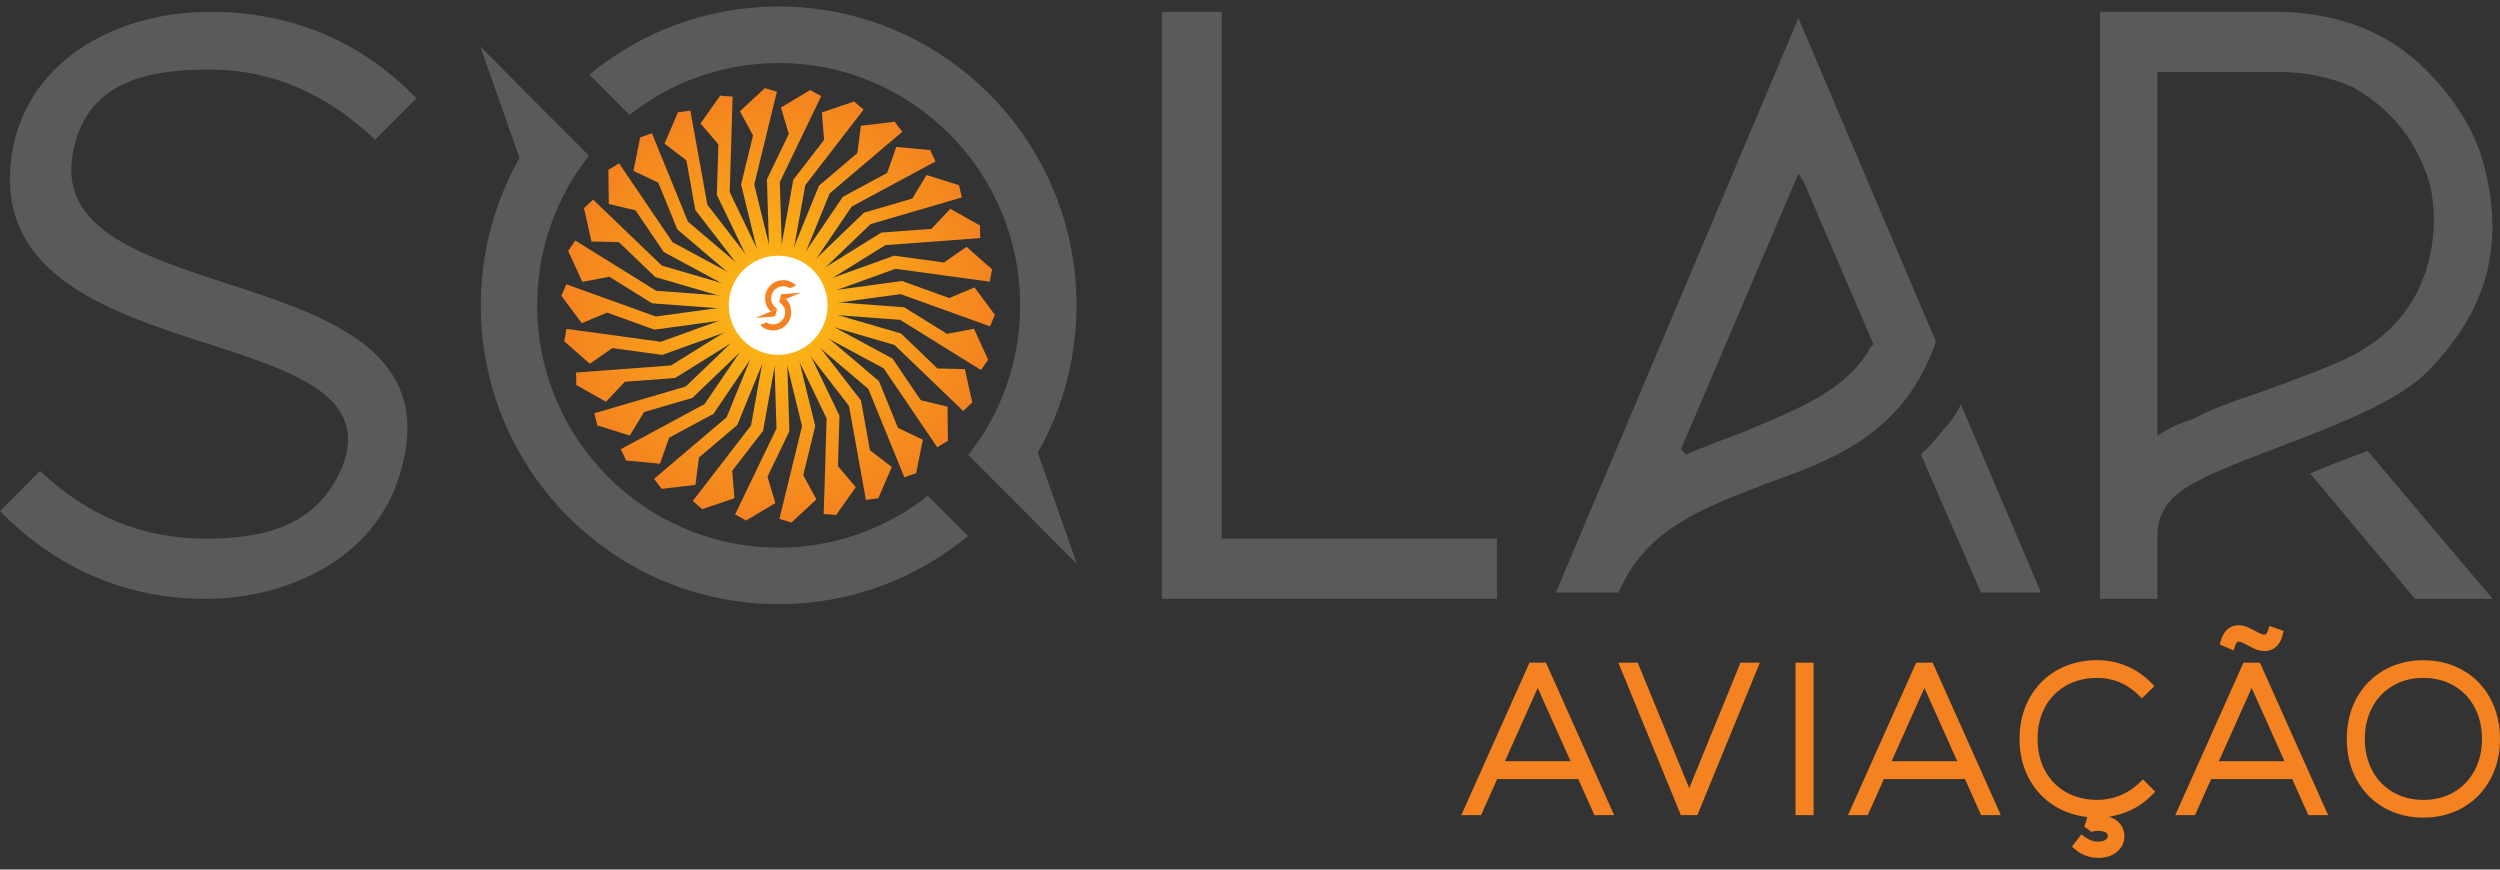 <svg xmlns="http://www.w3.org/2000/svg" width="138" height="48" viewBox="0 0 138 48" fill="none"><rect x="0" y="0" width="138" height="48" fill="#333333" stroke="none"/><g clip-path="url(#clip0_79_497)"><path d="M115.918 0.652H125.995C129.448 0.792 132.207 1.899 134.417 4.392C135.799 5.915 136.765 7.577 137.177 9.376C138.005 12.698 137.592 15.746 135.66 18.515C134.967 19.485 134.278 20.315 133.45 21.007C129.998 23.776 121.719 25.577 119.921 27.515C119.371 28.069 119.093 28.76 119.093 29.453V33.055H115.918V0.652ZM130.69 24.885L137.592 33.056H133.313L127.516 26.132C128.483 25.717 129.587 25.299 130.691 24.885H130.69ZM119.093 3.977V24.055C119.648 23.64 120.337 23.361 121.164 23.085C121.857 22.67 122.959 22.255 124.617 21.701C126.961 20.868 128.758 20.177 129.864 19.623C132.207 18.376 133.589 16.576 134.14 14.084C134.418 12.837 134.418 11.452 134.14 10.207C133.451 7.852 132.069 6.053 129.864 4.805C128.62 4.251 127.238 3.975 125.861 3.975H119.094L119.093 3.977Z" fill="#595A5C"></path><path d="M106.865 18.862L99.272 1L85.884 32.708H89.335L89.472 32.433C90.991 29.11 94.166 28.002 97.341 26.755C101.205 25.371 105.071 23.986 106.866 18.863L106.865 18.862ZM99.549 10L103.414 19L103.275 19.139C101.895 21.633 99.133 22.601 96.236 23.846C95.131 24.261 94.027 24.677 93.061 25.093L92.785 24.815L99.272 9.584L99.549 9.999V10ZM112.661 32.708L108.245 22.324C107.968 22.878 107.693 23.293 107.278 23.708C106.864 24.262 106.449 24.678 106.036 25.094L109.349 32.708H112.661Z" fill="#595A5C"></path><path d="M11.598 0.652C15.74 0.652 19.465 2.039 22.503 4.946C22.642 5.085 22.848 5.292 22.987 5.431L20.71 7.714C18.084 5.222 15.048 3.838 11.599 3.838C8.008 3.838 4.698 4.531 4.005 8.547C2.488 17.547 25.818 13.808 22.088 26.132C20.711 30.839 15.88 33.056 11.322 33.056C7.181 33.056 3.455 31.532 0.418 28.624C0.28 28.485 0.141 28.347 0.003 28.209L2.212 25.993C4.837 28.486 7.873 29.732 11.322 29.732C14.636 29.732 17.534 29.039 18.916 25.716C22.086 17.268 -1.516 20.869 0.693 8.268C1.659 3.147 6.629 0.652 11.598 0.652Z" fill="#595A5C"></path><path d="M64.132 0.652H67.444V29.732H82.629V33.056H67.444H65.098H64.132V0.652Z" fill="#595A5C"></path><path d="M84.428 36.58L80.664 44.995H81.754L82.644 43.006H87.121L88.011 44.995H89.101L85.337 36.58H84.428ZM83.072 42.018L84.883 37.975L86.695 42.018H83.072Z" fill="#F48220"></path><path d="M93.245 43.507L90.403 36.58H89.333L92.785 44.995H93.694L97.146 36.58H96.076L93.245 43.507Z" fill="#F48220"></path><path d="M100.111 36.58H99.114V44.995H100.111V36.58Z" fill="#F48220"></path><path d="M105.773 36.58L102.01 44.995H103.099L103.99 43.006H108.466L109.357 44.995H110.446L106.683 36.58H105.773ZM104.417 42.018L106.228 37.975L108.039 42.018H104.417Z" fill="#F48220"></path><path d="M118.112 43.197C117.798 43.504 117.437 43.743 117.037 43.907C116.638 44.071 116.213 44.154 115.774 44.154C115.13 44.154 114.549 44.01 114.049 43.729C113.552 43.448 113.162 43.051 112.889 42.55C112.614 42.043 112.475 41.45 112.475 40.787C112.475 40.123 112.615 39.531 112.889 39.024C113.162 38.522 113.552 38.126 114.049 37.845C114.549 37.562 115.13 37.42 115.774 37.42C116.212 37.42 116.628 37.502 117.012 37.665C117.397 37.829 117.748 38.067 118.054 38.374L118.228 38.549L118.924 37.873L118.748 37.693C118.358 37.294 117.902 36.983 117.394 36.767C116.884 36.551 116.336 36.441 115.763 36.441C114.942 36.441 114.198 36.627 113.55 36.993C112.9 37.361 112.386 37.883 112.023 38.543C111.662 39.199 111.479 39.954 111.479 40.785C111.479 41.615 111.652 42.325 111.994 42.966C112.336 43.611 112.821 44.127 113.436 44.504C113.964 44.827 114.562 45.027 115.219 45.102L115.054 45.632L115.453 45.918L115.565 45.89C115.635 45.873 115.717 45.864 115.809 45.864C116.005 45.864 116.154 45.897 116.249 45.961C116.319 46.009 116.347 46.065 116.347 46.155C116.347 46.212 116.335 46.281 116.235 46.349C116.13 46.422 115.999 46.458 115.831 46.458C115.561 46.458 115.319 46.375 115.09 46.203L114.893 46.054L114.373 46.733L114.553 46.889C114.913 47.199 115.348 47.356 115.843 47.356C116.237 47.356 116.572 47.249 116.838 47.036C117.121 46.81 117.265 46.517 117.265 46.168C117.265 45.818 117.13 45.531 116.874 45.322C116.741 45.214 116.585 45.134 116.408 45.085C116.787 45.029 117.153 44.926 117.498 44.775C117.985 44.563 118.421 44.261 118.795 43.877L118.967 43.7L118.291 43.022L118.114 43.195L118.112 43.197Z" fill="#F48220"></path><path d="M123.381 35.645C123.432 35.495 123.494 35.419 123.562 35.419C123.613 35.419 123.672 35.431 123.733 35.454C123.786 35.474 123.895 35.524 124.115 35.646C124.304 35.754 124.461 35.827 124.595 35.87C124.736 35.915 124.877 35.939 125.016 35.939C125.259 35.939 125.474 35.856 125.652 35.692C125.82 35.537 125.938 35.319 126.002 35.045L126.054 34.825L125.275 34.556L125.196 34.796C125.117 35.032 125.033 35.032 125.005 35.032C124.958 35.032 124.904 35.021 124.845 35.001C124.795 34.984 124.696 34.941 124.504 34.836C124.264 34.709 124.089 34.626 123.966 34.583C123.583 34.45 123.199 34.508 122.936 34.757C122.779 34.904 122.663 35.108 122.591 35.363L122.53 35.575L123.296 35.904L123.382 35.649L123.381 35.645Z" fill="#F48220"></path><path d="M123.839 36.58L120.075 44.995H121.165L122.055 43.006H126.532L127.422 44.995H128.512L124.748 36.58H123.839ZM122.482 42.018L124.293 37.975L126.105 42.018H122.482Z" fill="#F48220"></path><path d="M137.462 38.548C137.103 37.888 136.595 37.366 135.952 36.998C135.312 36.631 134.577 36.445 133.771 36.445C132.964 36.445 132.231 36.631 131.59 36.998C130.947 37.366 130.439 37.888 130.079 38.548C129.722 39.204 129.542 39.958 129.542 40.788C129.542 41.619 129.723 42.372 130.079 43.029C130.439 43.689 130.946 44.211 131.59 44.579C132.23 44.946 132.963 45.132 133.771 45.132C134.578 45.132 135.312 44.946 135.952 44.579C136.594 44.21 137.103 43.689 137.462 43.029C137.82 42.373 138 41.619 138 40.788C138 39.958 137.818 39.205 137.462 38.548ZM133.772 44.155C133.151 44.155 132.588 44.012 132.098 43.73C131.612 43.45 131.227 43.051 130.954 42.545C130.678 42.035 130.539 41.443 130.539 40.787C130.539 40.131 130.679 39.54 130.955 39.03C131.227 38.524 131.613 38.125 132.098 37.844C132.587 37.563 133.15 37.42 133.772 37.42C134.394 37.42 134.956 37.563 135.445 37.844C135.932 38.124 136.317 38.523 136.59 39.03C136.866 39.54 137.006 40.131 137.006 40.787C137.006 41.443 136.866 42.035 136.59 42.545C136.317 43.051 135.932 43.45 135.445 43.73C134.957 44.012 134.394 44.155 133.772 44.155Z" fill="#F48220"></path><path d="M42.884 5.061C42.884 5.061 42.224 4.872 42.227 4.859L40.842 6.141C41.084 6.585 41.326 7.029 41.569 7.475L40.909 10.181V10.182V10.183L42.2 15.47L42.885 15.302L41.636 10.182L42.885 5.061H42.884Z" fill="url(#paint0_linear_79_497)"></path><path d="M40.441 5.334C40.441 5.334 39.757 5.286 39.757 5.273L38.668 6.815C38.996 7.2 39.326 7.584 39.655 7.969L39.57 10.753V10.754V10.755L41.928 15.658L42.564 15.351L40.28 10.603L40.441 5.334Z" fill="url(#paint1_linear_79_497)"></path><path d="M38.109 6.11C38.109 6.11 37.43 6.206 37.427 6.192L36.682 7.928C37.083 8.235 37.485 8.542 37.887 8.849L38.381 11.591V11.592L41.703 15.896L42.261 15.463L39.043 11.295L38.109 6.107V6.11Z" fill="url(#paint2_linear_79_497)"></path><path d="M35.988 7.355C35.988 7.355 35.344 7.591 35.338 7.58L34.968 9.433C35.425 9.65 35.88 9.867 36.337 10.084L37.389 12.663V12.664L41.531 16.18L41.986 15.64L37.975 12.235L35.985 7.355H35.988Z" fill="url(#paint3_linear_79_497)"></path><path d="M34.172 9.016C34.172 9.016 33.59 9.382 33.583 9.371L33.605 11.26C34.097 11.377 34.588 11.494 35.08 11.611L36.642 13.914L41.423 16.49L41.757 15.866L37.127 13.372L34.17 9.014L34.172 9.016Z" fill="url(#paint4_linear_79_497)"></path><path d="M32.739 11.017C32.739 11.017 32.245 11.495 32.235 11.487L32.649 13.33C33.153 13.342 33.659 13.354 34.163 13.366L36.17 15.293L41.38 16.815L41.577 16.136L36.532 14.661L32.737 11.016L32.739 11.017Z" fill="url(#paint5_linear_79_497)"></path><path d="M31.754 13.277C31.754 13.277 31.37 13.847 31.358 13.841L32.145 15.558C32.641 15.464 33.138 15.371 33.634 15.277L35.995 16.744H35.996L41.408 17.146L41.46 16.441L36.22 16.05L31.752 13.275L31.754 13.277Z" fill="url(#paint6_linear_79_497)"></path><path d="M31.256 15.691C31.256 15.691 31 16.329 30.987 16.325L32.113 17.84C32.579 17.645 33.046 17.45 33.511 17.255L36.124 18.197L41.501 17.462L41.406 16.76L36.199 17.471L31.253 15.69L31.256 15.691Z" fill="url(#paint7_linear_79_497)"></path><path d="M31.271 18.155C31.271 18.155 31.152 18.833 31.14 18.832L32.555 20.079C32.97 19.791 33.386 19.503 33.801 19.215L36.553 19.591L41.66 17.751L41.421 17.084L36.476 18.866L31.269 18.155H31.271Z" fill="url(#paint8_linear_79_497)"></path><path d="M31.797 20.562C31.797 20.562 31.821 21.25 31.809 21.253L33.451 22.177C33.798 21.809 34.145 21.441 34.491 21.072L37.261 20.866H37.262L41.875 18L41.504 17.398L37.036 20.173L31.796 20.564L31.797 20.562Z" fill="url(#paint9_linear_79_497)"></path><path d="M32.811 22.809C32.811 22.809 32.977 23.477 32.964 23.481L34.763 24.043C35.026 23.61 35.289 23.178 35.551 22.745L38.218 21.966L42.138 18.201L41.649 17.689L37.854 21.335L32.809 22.81L32.811 22.809Z" fill="url(#paint10_linear_79_497)"></path><path d="M34.267 24.795C34.267 24.795 34.568 25.413 34.557 25.42L36.433 25.595C36.6 25.117 36.768 24.639 36.935 24.161L39.383 22.843L42.436 18.342L41.853 17.943L38.896 22.301L34.267 24.796V24.795Z" fill="url(#paint11_linear_79_497)"></path><path d="M36.103 26.434C36.103 26.434 36.526 26.976 36.516 26.986L38.387 26.765C38.451 26.263 38.516 25.761 38.581 25.258L40.7 23.458V23.457L42.754 18.418L42.102 18.15L40.112 23.029L36.101 26.435L36.103 26.434Z" fill="url(#paint12_linear_79_497)"></path><path d="M38.238 27.654C38.238 27.654 38.764 28.096 38.757 28.107L40.541 27.502C40.5 26.997 40.46 26.492 40.418 25.987L42.12 23.784V23.783L43.084 18.426L42.39 18.301L41.456 23.488L38.238 27.656V27.654Z" fill="url(#paint13_linear_79_497)"></path><path d="M40.579 28.4C40.579 28.4 41.185 28.723 41.18 28.735L42.801 27.771C42.656 27.285 42.511 26.8 42.366 26.314L43.573 23.805V23.804V23.803L43.407 18.361L42.701 18.383L42.862 23.652L40.578 28.399L40.579 28.4Z" fill="url(#paint14_linear_79_497)"></path><path d="M43.025 28.645C43.025 28.645 43.685 28.834 43.682 28.847L45.067 27.566C44.824 27.122 44.583 26.677 44.34 26.232L45 23.526V23.525V23.524L43.709 18.236L43.023 18.404L44.273 23.525L43.023 28.645H43.025Z" fill="url(#paint15_linear_79_497)"></path><path d="M45.468 28.371C45.468 28.371 46.152 28.418 46.152 28.431L47.241 26.89C46.912 26.505 46.583 26.121 46.254 25.736L46.339 22.951V22.95V22.949L43.981 18.047L43.345 18.354L45.629 23.101L45.468 28.371Z" fill="url(#paint16_linear_79_497)"></path><path d="M47.799 27.595C47.799 27.595 48.478 27.499 48.481 27.512L49.227 25.777C48.825 25.47 48.423 25.163 48.022 24.855L47.528 22.113V22.112L44.205 17.809L43.648 18.242L46.865 22.41L47.799 27.598V27.595Z" fill="url(#paint17_linear_79_497)"></path><path d="M49.92 26.35C49.92 26.35 50.564 26.114 50.57 26.126L50.94 24.273C50.483 24.056 50.028 23.839 49.571 23.622L48.52 21.043V21.041L44.378 17.525L43.922 18.066L47.934 21.471L49.923 26.35H49.92Z" fill="url(#paint18_linear_79_497)"></path><path d="M51.737 24.691C51.737 24.691 52.319 24.325 52.326 24.336L52.304 22.447C51.812 22.33 51.321 22.213 50.83 22.096L49.267 19.793L44.486 17.217L44.152 17.841L48.782 20.335L51.739 24.693L51.737 24.691Z" fill="url(#paint19_linear_79_497)"></path><path d="M53.169 22.687C53.169 22.687 53.663 22.209 53.673 22.218L53.259 20.374C52.755 20.362 52.249 20.351 51.745 20.338L49.739 18.411L44.528 16.889L44.331 17.568L49.376 19.043L53.171 22.689L53.169 22.687Z" fill="url(#paint20_linear_79_497)"></path><path d="M54.154 20.429C54.154 20.429 54.538 19.858 54.55 19.864L53.763 18.147C53.267 18.241 52.77 18.334 52.274 18.428L49.913 16.962H49.912L44.5 16.559L44.448 17.265L49.688 17.655L54.157 20.43L54.154 20.429Z" fill="url(#paint21_linear_79_497)"></path><path d="M54.651 18.016C54.651 18.016 54.907 17.377 54.92 17.381L53.795 15.866C53.328 16.062 52.862 16.256 52.397 16.452L49.783 15.51L44.406 16.244L44.502 16.946L49.709 16.235L54.654 18.017L54.651 18.016Z" fill="url(#paint22_linear_79_497)"></path><path d="M54.637 15.549C54.637 15.549 54.756 14.871 54.768 14.872L53.353 13.625C52.938 13.913 52.522 14.201 52.107 14.489L49.355 14.113L44.248 15.953L44.486 16.62L49.432 14.838L54.639 15.549H54.637Z" fill="url(#paint23_linear_79_497)"></path><path d="M54.111 13.142C54.111 13.142 54.087 12.454 54.1 12.452L52.457 11.527C52.11 11.896 51.764 12.264 51.417 12.633L48.648 12.839H48.647L44.033 15.705L44.404 16.306L48.873 13.531L54.112 13.141L54.111 13.142Z" fill="url(#paint24_linear_79_497)"></path><path d="M53.098 10.896C53.098 10.896 52.932 10.229 52.945 10.225L51.146 9.662C50.883 10.095 50.62 10.528 50.358 10.96L47.691 11.74L43.772 15.504L44.26 16.016L48.056 12.37L53.1 10.895L53.098 10.896Z" fill="url(#paint25_linear_79_497)"></path><path d="M51.642 8.91C51.642 8.91 51.341 8.291 51.352 8.285L49.476 8.109C49.308 8.588 49.141 9.065 48.973 9.544L46.526 10.862L43.473 15.363L44.056 15.761L47.013 11.403L51.642 8.909V8.91Z" fill="url(#paint26_linear_79_497)"></path><path d="M49.806 7.273C49.806 7.273 49.383 6.73 49.393 6.721L47.522 6.941C47.457 7.444 47.393 7.946 47.328 8.448L45.208 10.248V10.249L43.154 15.288L43.807 15.556L45.797 10.677L49.808 7.271L49.806 7.273Z" fill="url(#paint27_linear_79_497)"></path><path d="M47.671 6.053C47.671 6.053 47.145 5.61 47.153 5.6L45.368 6.205C45.409 6.71 45.449 7.215 45.491 7.72L43.79 9.923V9.924L42.825 15.28L43.519 15.405L44.453 10.218L47.671 6.05V6.053Z" fill="url(#paint28_linear_79_497)"></path><path d="M45.329 5.304C45.329 5.304 44.723 4.98 44.728 4.969L43.108 5.933C43.253 6.419 43.397 6.904 43.542 7.39L42.335 9.899V9.9V9.901L42.501 15.342L43.207 15.321L43.046 10.052L45.33 5.305L45.329 5.304Z" fill="url(#paint29_linear_79_497)"></path><path d="M56.089 21.588L53.855 24.57L53.468 25.114L59.453 31.147L56.089 21.588Z" fill="#595A5C"></path><path d="M34.749 6.339C37.016 4.551 39.874 3.48 42.981 3.48C50.344 3.48 56.312 9.468 56.312 16.853C56.312 19.971 55.246 22.837 53.462 25.111L55.677 27.333C58.018 24.483 59.423 20.832 59.423 16.853C59.423 7.744 52.062 0.359 42.981 0.359C39.014 0.359 35.375 1.769 32.534 4.117L34.749 6.339Z" fill="#595A5C"></path><path d="M29.874 12.119L32.108 9.136L32.496 8.593L26.51 2.561L29.874 12.119Z" fill="#595A5C"></path><path d="M51.214 27.369C48.947 29.157 46.089 30.228 42.982 30.228C35.619 30.228 29.651 24.24 29.651 16.855C29.651 13.737 30.717 10.871 32.501 8.597L30.286 6.375C27.945 9.224 26.54 12.875 26.54 16.855C26.54 25.965 33.902 33.349 42.982 33.349C46.949 33.349 50.588 31.939 53.429 29.591L51.214 27.369Z" fill="#595A5C"></path><path d="M42.955 19.589C44.461 19.589 45.683 18.363 45.683 16.852C45.683 15.341 44.461 14.115 42.955 14.115C41.448 14.115 40.227 15.341 40.227 16.852C40.227 18.363 41.448 19.589 42.955 19.589Z" fill="white"></path><path d="M43.009 16.659L43.109 16.303L43.13 16.239L44.209 16.158L43.009 16.659Z" fill="#F48220"></path><path d="M42.097 18.057C42.048 18.021 42.002 17.982 41.964 17.94L42.308 17.795C42.606 17.995 43.011 17.92 43.22 17.625C43.433 17.324 43.364 16.91 43.064 16.695C43.045 16.681 43.029 16.669 43.009 16.659L43.369 16.51C43.724 16.849 43.786 17.408 43.493 17.82C43.173 18.27 42.548 18.378 42.097 18.057Z" fill="#F48220"></path><path d="M43.009 16.659L43.369 16.51C43.486 16.62 43.574 16.758 43.621 16.902L43.288 16.977C43.242 16.867 43.167 16.768 43.063 16.696C43.045 16.683 43.029 16.67 43.009 16.659Z" fill="#F48220"></path><path d="M42.901 17.047L42.8 17.403L42.78 17.467L41.701 17.548L42.901 17.047Z" fill="#F48220"></path><path d="M43.812 15.648C43.862 15.684 43.907 15.723 43.946 15.765L43.601 15.91C43.303 15.71 42.898 15.785 42.69 16.08C42.477 16.381 42.546 16.795 42.846 17.01C42.865 17.024 42.88 17.036 42.901 17.046L42.54 17.195C42.185 16.856 42.124 16.297 42.416 15.885C42.736 15.434 43.362 15.327 43.812 15.648Z" fill="#F48220"></path></g><defs><linearGradient id="paint0_linear_79_497" x1="42.577" y1="15.436" x2="41.653" y2="4.909" gradientUnits="userSpaceOnUse"><stop stop-color="#FCB715"></stop><stop offset="1" stop-color="#F48220"></stop></linearGradient><linearGradient id="paint1_linear_79_497" x1="42.292" y1="15.546" x2="39.193" y2="5.446" gradientUnits="userSpaceOnUse"><stop stop-color="#FCB715"></stop><stop offset="1" stop-color="#F48220"></stop></linearGradient><linearGradient id="paint2_linear_79_497" x1="42.035" y1="15.713" x2="36.904" y2="6.484" gradientUnits="userSpaceOnUse"><stop stop-color="#FCB715"></stop><stop offset="1" stop-color="#F48220"></stop></linearGradient><linearGradient id="paint3_linear_79_497" x1="41.819" y1="15.931" x2="34.883" y2="7.976" gradientUnits="userSpaceOnUse"><stop stop-color="#FCB715"></stop><stop offset="1" stop-color="#F48220"></stop></linearGradient><linearGradient id="paint4_linear_79_497" x1="41.653" y1="16.188" x2="33.221" y2="9.853" gradientUnits="userSpaceOnUse"><stop stop-color="#FCB715"></stop><stop offset="1" stop-color="#F48220"></stop></linearGradient><linearGradient id="paint5_linear_79_497" x1="41.543" y1="16.471" x2="31.985" y2="12.027" gradientUnits="userSpaceOnUse"><stop stop-color="#FCB715"></stop><stop offset="1" stop-color="#F48220"></stop></linearGradient><linearGradient id="paint6_linear_79_497" x1="41.495" y1="16.775" x2="31.227" y2="14.412" gradientUnits="userSpaceOnUse"><stop stop-color="#FCB715"></stop><stop offset="1" stop-color="#F48220"></stop></linearGradient><linearGradient id="paint7_linear_79_497" x1="41.512" y1="17.081" x2="30.978" y2="16.898" gradientUnits="userSpaceOnUse"><stop stop-color="#FCB715"></stop><stop offset="1" stop-color="#F48220"></stop></linearGradient><linearGradient id="paint8_linear_79_497" x1="41.59" y1="17.377" x2="31.247" y2="19.381" gradientUnits="userSpaceOnUse"><stop stop-color="#FCB715"></stop><stop offset="1" stop-color="#F48220"></stop></linearGradient><linearGradient id="paint9_linear_79_497" x1="41.728" y1="17.649" x2="32.021" y2="21.756" gradientUnits="userSpaceOnUse"><stop stop-color="#FCB715"></stop><stop offset="1" stop-color="#F48220"></stop></linearGradient><linearGradient id="paint10_linear_79_497" x1="41.921" y1="17.887" x2="33.273" y2="23.923" gradientUnits="userSpaceOnUse"><stop stop-color="#FCB715"></stop><stop offset="1" stop-color="#F48220"></stop></linearGradient><linearGradient id="paint11_linear_79_497" x1="42.157" y1="18.081" x2="34.948" y2="25.788" gradientUnits="userSpaceOnUse"><stop stop-color="#FCB715"></stop><stop offset="1" stop-color="#F48220"></stop></linearGradient><linearGradient id="paint12_linear_79_497" x1="42.43" y1="18.221" x2="36.98" y2="27.264" gradientUnits="userSpaceOnUse"><stop stop-color="#FCB715"></stop><stop offset="1" stop-color="#F48220"></stop></linearGradient><linearGradient id="paint13_linear_79_497" x1="42.725" y1="18.301" x2="39.276" y2="28.286" gradientUnits="userSpaceOnUse"><stop stop-color="#FCB715"></stop><stop offset="1" stop-color="#F48220"></stop></linearGradient><linearGradient id="paint14_linear_79_497" x1="43.03" y1="18.316" x2="41.738" y2="28.804" gradientUnits="userSpaceOnUse"><stop stop-color="#FCB715"></stop><stop offset="1" stop-color="#F48220"></stop></linearGradient><linearGradient id="paint15_linear_79_497" x1="43.332" y1="18.269" x2="44.255" y2="28.797" gradientUnits="userSpaceOnUse"><stop stop-color="#FCB715"></stop><stop offset="1" stop-color="#F48220"></stop></linearGradient><linearGradient id="paint16_linear_79_497" x1="43.617" y1="18.159" x2="46.716" y2="28.259" gradientUnits="userSpaceOnUse"><stop stop-color="#FCB715"></stop><stop offset="1" stop-color="#F48220"></stop></linearGradient><linearGradient id="paint17_linear_79_497" x1="43.873" y1="17.992" x2="49.005" y2="27.221" gradientUnits="userSpaceOnUse"><stop stop-color="#FCB715"></stop><stop offset="1" stop-color="#F48220"></stop></linearGradient><linearGradient id="paint18_linear_79_497" x1="44.089" y1="17.776" x2="51.026" y2="25.73" gradientUnits="userSpaceOnUse"><stop stop-color="#FCB715"></stop><stop offset="1" stop-color="#F48220"></stop></linearGradient><linearGradient id="paint19_linear_79_497" x1="44.256" y1="17.52" x2="52.689" y2="23.855" gradientUnits="userSpaceOnUse"><stop stop-color="#FCB715"></stop><stop offset="1" stop-color="#F48220"></stop></linearGradient><linearGradient id="paint20_linear_79_497" x1="44.364" y1="17.233" x2="53.923" y2="21.676" gradientUnits="userSpaceOnUse"><stop stop-color="#FCB715"></stop><stop offset="1" stop-color="#F48220"></stop></linearGradient><linearGradient id="paint21_linear_79_497" x1="44.412" y1="16.93" x2="54.681" y2="19.293" gradientUnits="userSpaceOnUse"><stop stop-color="#FCB715"></stop><stop offset="1" stop-color="#F48220"></stop></linearGradient><linearGradient id="paint22_linear_79_497" x1="44.398" y1="16.625" x2="54.931" y2="16.807" gradientUnits="userSpaceOnUse"><stop stop-color="#FCB715"></stop><stop offset="1" stop-color="#F48220"></stop></linearGradient><linearGradient id="paint23_linear_79_497" x1="44.318" y1="16.328" x2="54.661" y2="14.323" gradientUnits="userSpaceOnUse"><stop stop-color="#FCB715"></stop><stop offset="1" stop-color="#F48220"></stop></linearGradient><linearGradient id="paint24_linear_79_497" x1="44.18" y1="16.057" x2="53.886" y2="11.949" gradientUnits="userSpaceOnUse"><stop stop-color="#FCB715"></stop><stop offset="1" stop-color="#F48220"></stop></linearGradient><linearGradient id="paint25_linear_79_497" x1="43.988" y1="15.818" x2="52.636" y2="9.782" gradientUnits="userSpaceOnUse"><stop stop-color="#FCB715"></stop><stop offset="1" stop-color="#F48220"></stop></linearGradient><linearGradient id="paint26_linear_79_497" x1="43.751" y1="15.625" x2="50.96" y2="7.918" gradientUnits="userSpaceOnUse"><stop stop-color="#FCB715"></stop><stop offset="1" stop-color="#F48220"></stop></linearGradient><linearGradient id="paint27_linear_79_497" x1="43.478" y1="15.485" x2="48.93" y2="6.442" gradientUnits="userSpaceOnUse"><stop stop-color="#FCB715"></stop><stop offset="1" stop-color="#F48220"></stop></linearGradient><linearGradient id="paint28_linear_79_497" x1="43.183" y1="15.406" x2="46.633" y2="5.42" gradientUnits="userSpaceOnUse"><stop stop-color="#FCB715"></stop><stop offset="1" stop-color="#F48220"></stop></linearGradient><linearGradient id="paint29_linear_79_497" x1="42.879" y1="15.389" x2="44.171" y2="4.9" gradientUnits="userSpaceOnUse"><stop stop-color="#FCB715"></stop><stop offset="1" stop-color="#F48220"></stop></linearGradient><clipPath id="clip0_79_497"><rect width="138" height="47" fill="white" transform="translate(0.001 0.359)"></rect></clipPath></defs></svg>
